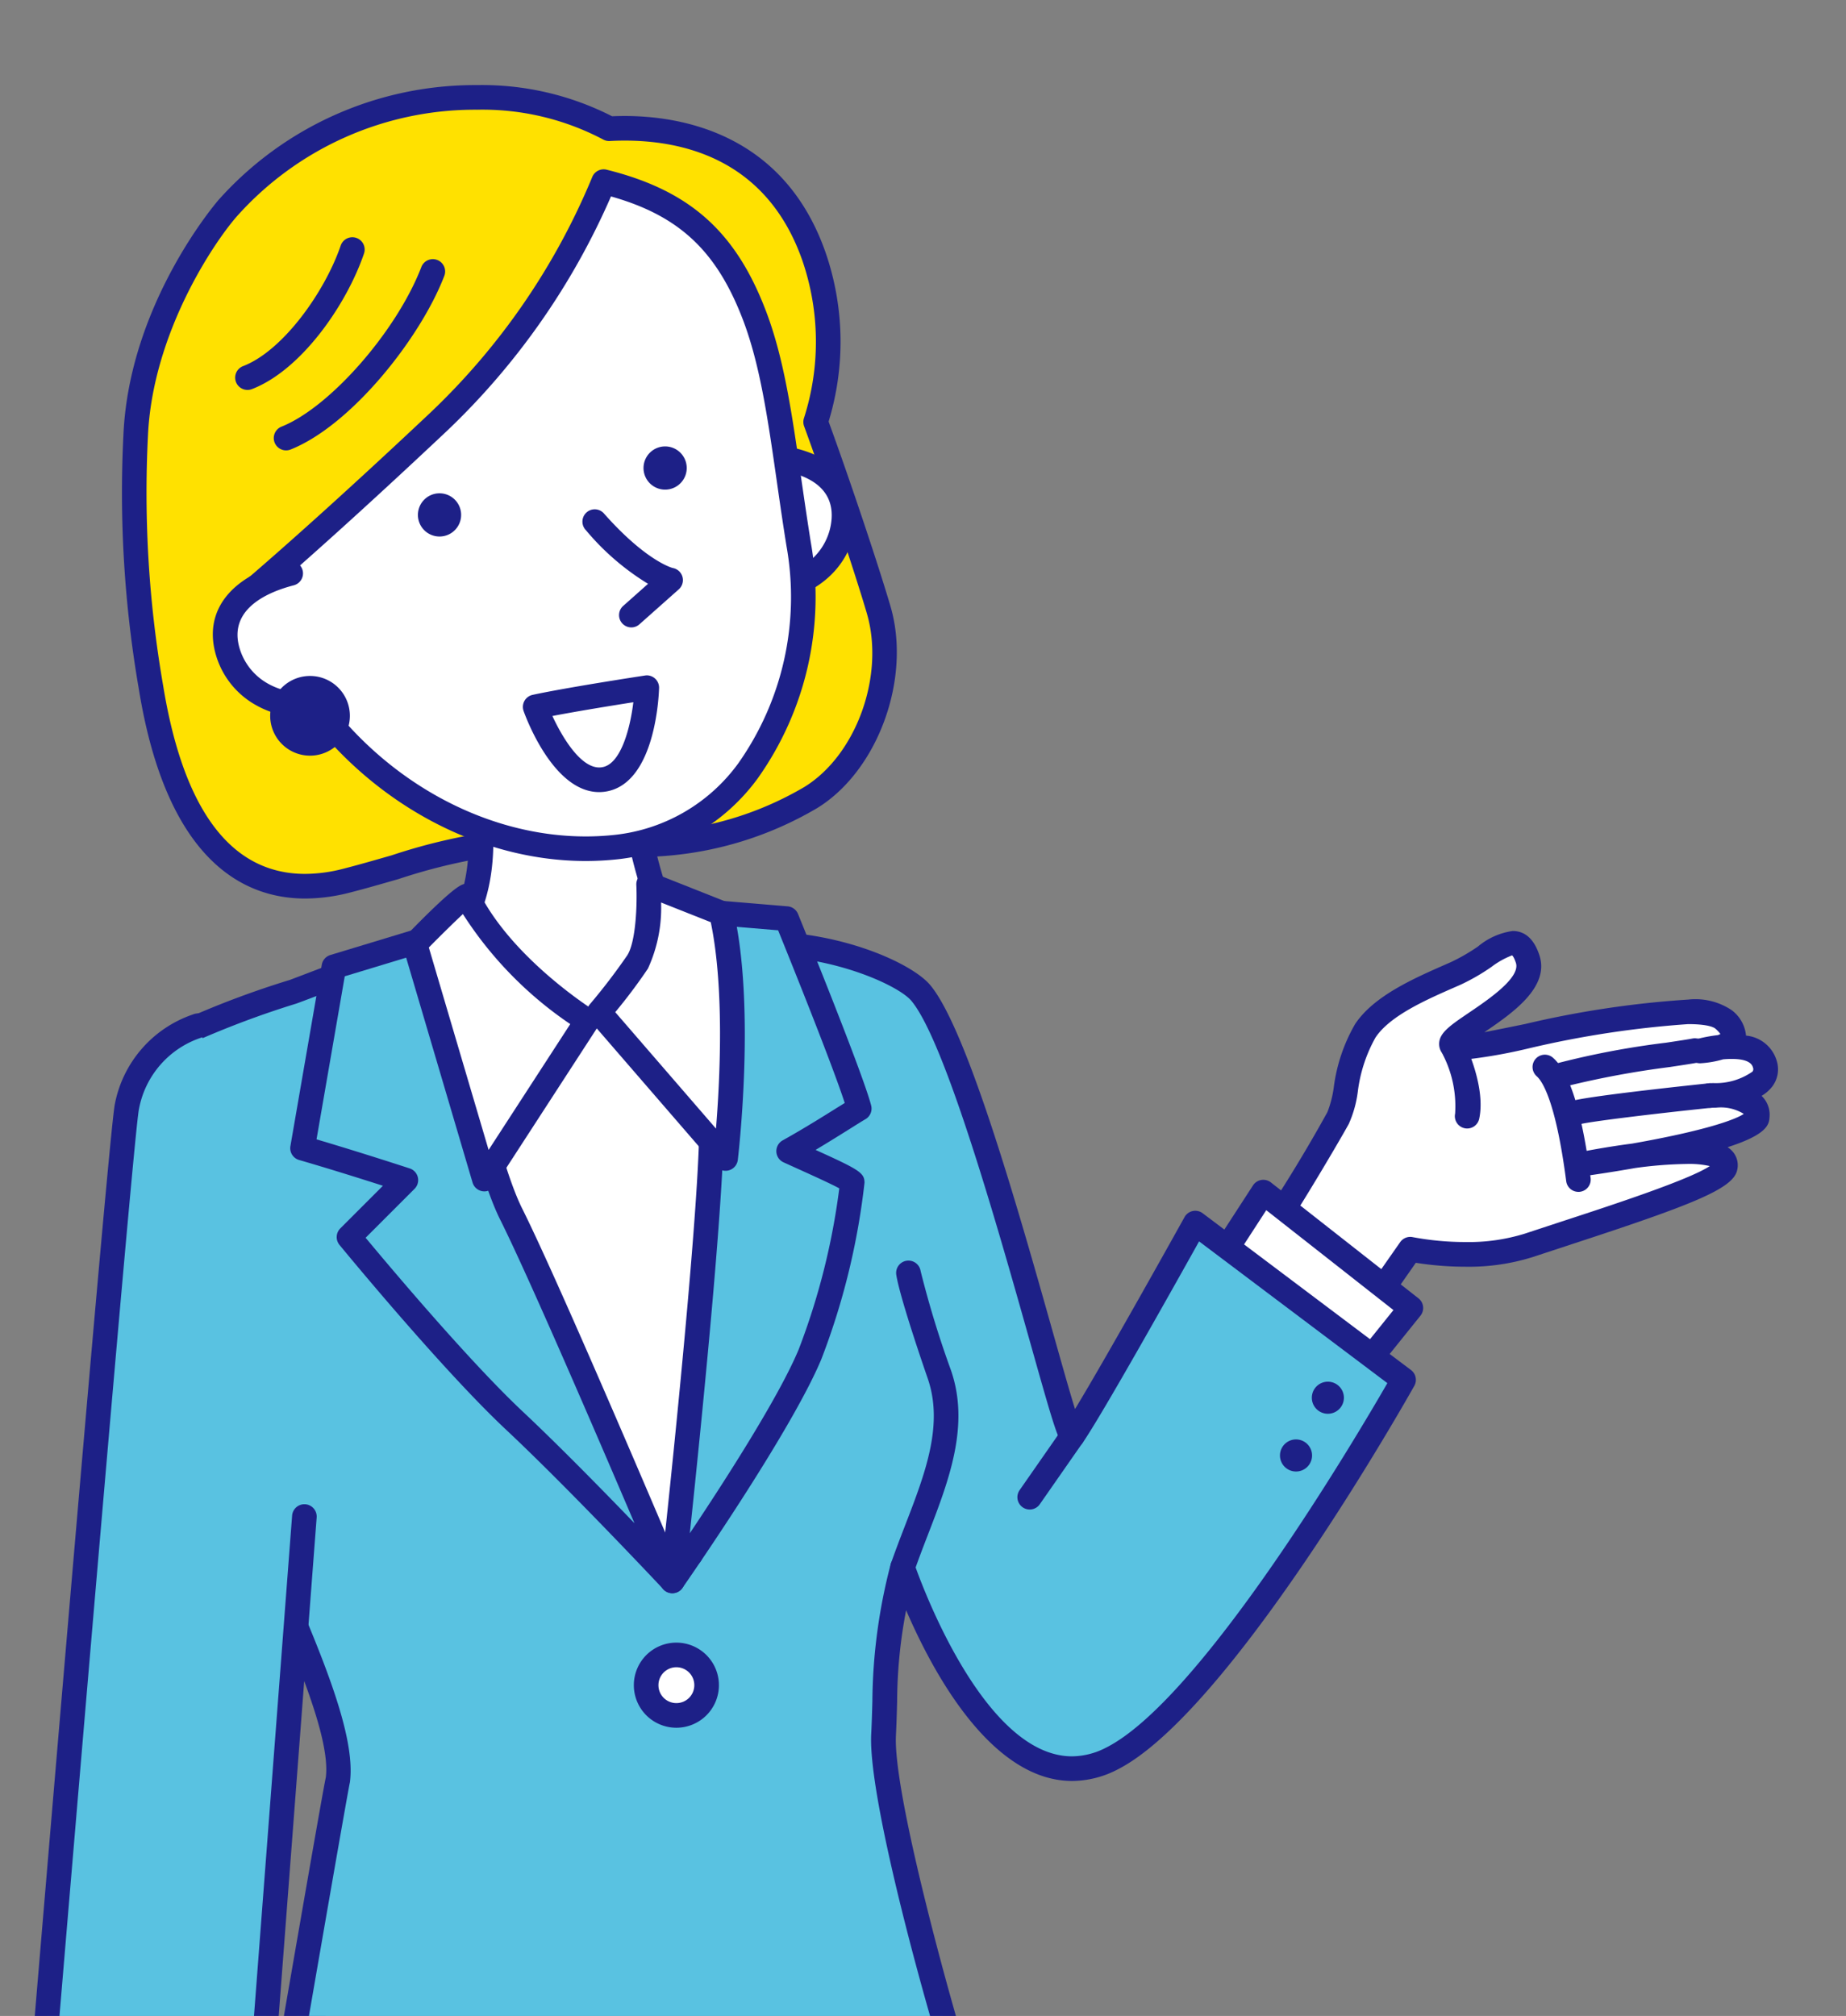 <svg id="グループ_10664" data-name="グループ 10664" xmlns="http://www.w3.org/2000/svg" xmlns:xlink="http://www.w3.org/1999/xlink" width="120.735" height="131.84" viewBox="0 0 120.735 131.84">
  <rect x="0" y="0" width="120.735" height="131.84" fill="#808080" stroke="none"/>
  <defs>
    <clipPath id="clip-path">
      <rect id="長方形_9762" data-name="長方形 9762" width="120.735" height="131.84" fill="none"/>
    </clipPath>
  </defs>
  <path id="パス_14628" data-name="パス 14628" d="M127.229,818.063h.985l-1-.09Z" transform="translate(-106.726 -686.223)" fill="#f9be00"/>
  <g id="グループ_10663" data-name="グループ 10663" transform="translate(0 0)">
    <g id="グループ_10662" data-name="グループ 10662" clip-path="url(#clip-path)">
      <path id="パス_14629" data-name="パス 14629" d="M158.968,831.838H125.537a.805.805,0,0,1-.8-.689l-2.516-17.255a.805.805,0,0,1,1.594-.232l2.416,16.566H158.27l1.878-13.149a.805.805,0,1,1,1.594.228l-1.977,13.84A.805.805,0,0,1,158.968,831.838Z" transform="translate(-102.53 -682.028)" fill="#1d2087"/>
      <path id="パス_14630" data-name="パス 14630" d="M103.228,73.051c-.839-2.853-2.79-8.652-4.121-12.276a17.308,17.308,0,0,0-.12-10.845C96.248,42.135,89.319,41.391,85.6,41.6c-6.06-3.461-17.692-3.04-24.939,5.182-.883,1-5.693,7.227-6.031,14.879a74.451,74.451,0,0,0,1,16.456c2,12.351,7.848,13.925,12.785,12.659,3.468-.889,7.892-2.427,10.507-2.532,3.858-.154,5.073.482,9.468.157A22.5,22.5,0,0,0,98.8,85.33c3.759-2.318,5.7-7.975,4.431-12.279" transform="translate(-45.756 -33.178)" fill="#ffe100"/>
      <path id="パス_14631" data-name="パス 14631" d="M61.522,87.745c-3.95,0-9.043-2.376-10.878-13.7a75.31,75.31,0,0,1-1.008-16.621c.381-8.645,6.173-15.31,6.231-15.376a22.48,22.48,0,0,1,16.9-7.5,18.7,18.7,0,0,1,8.83,2.039c.262-.011.537-.018.823-.018,3.736,0,10.41,1.156,13.13,8.9a17.886,17.886,0,0,1,.208,11.085c1.364,3.734,3.231,9.3,4.046,12.076,1.382,4.7-.807,10.741-4.78,13.192a23.02,23.02,0,0,1-10.77,3.186c-.941.07-1.738.093-2.449.1-1.158,0-2.09-.071-2.992-.14s-1.781-.136-2.889-.136c-.362,0-.748.007-1.166.024a36.926,36.926,0,0,0-7.119,1.613c-1.109.319-2.2.634-3.22.894A11.731,11.731,0,0,1,61.522,87.745ZM72.77,36.158a20.869,20.869,0,0,0-15.7,6.958c-1.521,1.726-5.534,7.674-5.83,14.382a73.822,73.822,0,0,0,.989,16.292c1.328,8.191,4.453,12.344,9.288,12.344a10.123,10.123,0,0,0,2.5-.336c1-.257,2.081-.568,3.174-.882a37.606,37.606,0,0,1,7.5-1.674,33.191,33.191,0,0,1,4.241.115c.912.069,1.773.135,2.869.135h0c.676,0,1.435-.025,2.33-.092a21.482,21.482,0,0,0,10.043-2.951c3.406-2.1,5.275-7.306,4.081-11.366-.826-2.808-2.744-8.521-4.1-12.226a.805.805,0,0,1-.015-.51A16.365,16.365,0,0,0,94.034,46c-2.271-6.465-7.568-7.822-11.611-7.822-.343,0-.667.01-.97.027a.805.805,0,0,1-.444-.1A16.9,16.9,0,0,0,72.77,36.158Z" transform="translate(-41.564 -28.983)" fill="#1d2087"/>
      <path id="パス_14632" data-name="パス 14632" d="M309.03,185.35c2.846.2,5.176,1.447,4.986,4.14a5.033,5.033,0,0,1-5.5,4.51" transform="translate(-258.825 -155.496)" fill="#fff"/>
      <path id="パス_14633" data-name="パス 14633" d="M304.717,190.624q-.225,0-.452-.016a.805.805,0,1,1,.114-1.607,4.483,4.483,0,0,0,3.178-.989,3.928,3.928,0,0,0,1.461-2.774c.183-2.579-2.578-3.162-4.239-3.28a.805.805,0,0,1,.114-1.607c3.792.268,5.935,2.138,5.732,5a5.524,5.524,0,0,1-2.046,3.906A6.062,6.062,0,0,1,304.717,190.624Z" transform="translate(-254.63 -151.301)" fill="#1d2087"/>
      <path id="パス_14634" data-name="パス 14634" d="M502.622,404.662c.727-.472,4.978-7.4,6.562-10.243.582-1.046.506-3.78,1.778-5.7,1.145-1.73,3.8-2.824,5.916-3.753,2.355-1.035,3.936-3.3,4.706-.94.857,2.627-6.222,5.166-4.787,5.785,1.007.434,15.462-3.729,17.593-1.846s-1.531,2.069-1.531,2.069,3.768-1.054,4.247.9-3.576,2.014-3.576,2.014,3.169-.221,3.063,1.336-11.01,3.078-11.01,3.078,9.4-1.849,8.909.29c-.261,1.133-7.858,3.431-12.838,5.092A17.178,17.178,0,0,1,513.9,403l-4.1,5.859Z" transform="translate(-421.665 -321.3)" fill="#fff"/>
      <path id="パス_14635" data-name="パス 14635" d="M505.61,405.465a.8.8,0,0,1-.405-.11l-7.183-4.193a.805.805,0,0,1-.032-1.371,99.023,99.023,0,0,0,6.3-9.959,7,7,0,0,0,.416-1.627,11.052,11.052,0,0,1,1.394-4.128c1.215-1.836,3.825-2.978,5.922-3.9l.341-.15A12.311,12.311,0,0,0,514.142,379a4.506,4.506,0,0,1,2.261-1.01c.818,0,1.408.536,1.752,1.592.681,2.088-1.764,3.781-3.6,5.026.762-.146,1.7-.337,2.659-.533a64.216,64.216,0,0,1,10.675-1.6,4.267,4.267,0,0,1,2.84.693,2.358,2.358,0,0,1,.939,1.664,2.311,2.311,0,0,1,2.026,1.716,1.864,1.864,0,0,1-.3,1.6,2.439,2.439,0,0,1-.71.624q.032.031.063.064a1.7,1.7,0,0,1,.459,1.307c-.031.462-.077,1.133-2.743,1.986a1.572,1.572,0,0,1,.369.334,1.359,1.359,0,0,1,.254,1.175c-.279,1.212-2.855,2.234-10.985,4.891l-2.383.784a13.96,13.96,0,0,1-4.4.634,20.947,20.947,0,0,1-3.247-.258l-3.8,5.437A.8.8,0,0,1,505.61,405.465Zm-5.945-5.208,5.71,3.333,3.672-5.251a.806.806,0,0,1,.827-.326,18.7,18.7,0,0,0,3.445.319,12.368,12.368,0,0,0,3.886-.551l2.392-.787c3.2-1.045,8.365-2.734,9.7-3.63a6.041,6.041,0,0,0-1.5-.138,26.982,26.982,0,0,0-3.369.264c-1.655.292-2.934.47-2.934.47a.805.805,0,0,1-.267-1.588s1.341-.264,2.992-.479c4.764-.839,6.756-1.568,7.3-1.941a2.824,2.824,0,0,0-1.794-.408l-.382.011a.805.805,0,0,1-.07-1.609l.242-.01a4.178,4.178,0,0,0,2.574-.75.265.265,0,0,0,.034-.259c-.093-.378-.566-.57-1.406-.57-.186,0-.37.01-.547.027a6.644,6.644,0,0,1-1.471.256.805.805,0,0,1-.258-1.58,9.81,9.81,0,0,1,1.383-.26,1.422,1.422,0,0,0,.168-.074,2.152,2.152,0,0,0-.336-.355c-.055-.048-.4-.29-1.774-.29a64.574,64.574,0,0,0-10.354,1.569,34.024,34.024,0,0,1-4.683.8,1.408,1.408,0,0,1-.569-.1,1.044,1.044,0,0,1-.675-.866c-.074-.781.65-1.272,1.964-2.163,1.259-.853,3.366-2.282,3.051-3.246-.133-.408-.246-.491-.247-.492a5.366,5.366,0,0,0-1.348.754,13.578,13.578,0,0,1-2.022,1.166l-.344.151c-1.9.833-4.272,1.869-5.225,3.309a9.663,9.663,0,0,0-1.154,3.537,7.434,7.434,0,0,1-.592,2.112C505.033,391.8,501.453,397.9,499.666,400.257Z" transform="translate(-417.471 -317.105)" fill="#1d2087"/>
      <path id="パス_14636" data-name="パス 14636" d="M627.322,433.228c1.394,1.224,2.022,6.047,2.194,7.362" transform="translate(-526.28 -363.449)" fill="#fff"/>
      <path id="パス_14637" data-name="パス 14637" d="M625.32,437.2a.805.805,0,0,1-.8-.7c-.686-5.268-1.576-6.553-1.927-6.861a.805.805,0,0,1,1.063-1.21c1.092.959,1.9,3.531,2.461,7.863a.806.806,0,0,1-.8.909Z" transform="translate(-522.085 -359.254)" fill="#1d2087"/>
      <path id="パス_14638" data-name="パス 14638" d="M648.4,444.809s-8.053.843-8.854,1.136" transform="translate(-536.534 -373.164)" fill="#fff"/>
      <path id="パス_14639" data-name="パス 14639" d="M635.412,442.549a.811.811,0,0,1-.767-.538.8.8,0,0,1,.474-1.017c.831-.3,7.135-.981,9.047-1.181a.805.805,0,0,1,.168,1.6c-3.855.4-8.15.923-8.666,1.093A.815.815,0,0,1,635.412,442.549Z" transform="translate(-532.384 -368.969)" fill="#1d2087"/>
      <path id="パス_14640" data-name="パス 14640" d="M642.832,426.575c-.969.195-7.107.994-8.711,1.581" transform="translate(-531.984 -357.867)" fill="#fff"/>
      <path id="パス_14641" data-name="パス 14641" d="M629.925,424.766a.805.805,0,0,1-.276-1.562,54.768,54.768,0,0,1,7.118-1.343c.818-.124,1.452-.219,1.711-.271a.805.805,0,0,1,.318,1.579c-.27.054-.933.155-1.788.284a59.573,59.573,0,0,0-6.806,1.263A.8.8,0,0,1,629.925,424.766Z" transform="translate(-527.788 -353.672)" fill="#1d2087"/>
      <path id="パス_14642" data-name="パス 14642" d="M590.557,426.413s1.219,2.516.836,4.315" transform="translate(-495.437 -357.731)" fill="#fff"/>
      <path id="パス_14643" data-name="パス 14643" d="M587.2,427.338a.806.806,0,0,1-.789-.973,7.361,7.361,0,0,0-.773-3.8.805.805,0,1,1,1.449-.7c.055.113,1.335,2.788.9,4.834A.806.806,0,0,1,587.2,427.338Z" transform="translate(-491.241 -353.536)" fill="#1d2087"/>
      <path id="パス_14644" data-name="パス 14644" d="M488.037,490.245l4.014-6.189,9.652,7.579-3.545,4.408" transform="translate(-409.429 -406.09)" fill="#fff"/>
      <path id="パス_14645" data-name="パス 14645" d="M493.962,492.654a.805.805,0,0,1-.627-1.31l3.035-3.773-8.318-6.532-3.534,5.449a.805.805,0,1,1-1.351-.876l4.014-6.189a.805.805,0,0,1,1.173-.2l9.652,7.579a.805.805,0,0,1,.13,1.138l-3.545,4.408A.8.8,0,0,1,493.962,492.654Z" transform="translate(-405.234 -401.895)" fill="#1d2087"/>
      <path id="パス_14646" data-name="パス 14646" d="M74.67,437.963c-.154.594-3.531,20.195-3.531,20.195s7.157,4.536,23.881,4c8.134-.263,20.9-3.928,20.5-4.721s-5.382-17.839-5.153-22.462c.191-3.86-.1-5.207,1.246-10.956,0,0,5.5,16.506,13.589,12.55,7.214-3.527,19.171-24.816,19.171-24.816L130.751,401.5s-6.577,11.838-8.033,13.928c-.424.608-6.42-24.837-9.925-28.986-1.175-1.391-6.379-3.568-11.7-3.152-2.555.2-25.643,1.678-25.643,1.678s-3.643,1.391-3.717,1.41a60.105,60.105,0,0,0-7.053,2.665c-3.151,1.824-1.874,13.925-.958,17.591,2.967,11.869,11.665,25.891,10.945,31.331" transform="translate(-52.581 -321.51)" fill="#59c2e1"/>
      <path id="パス_14647" data-name="パス 14647" d="M88.1,458.809h0c-14.841,0-21.318-4-21.586-4.166a.805.805,0,0,1-.363-.817c.346-2.01,3.387-19.652,3.545-20.26.342-2.633-2.1-8.249-4.684-14.195-2.292-5.271-4.889-11.245-6.262-16.739-.787-3.149-2.51-16.257,1.336-18.483a59.639,59.639,0,0,1,7.265-2.75c.185-.067,3.621-1.379,3.621-1.38a.806.806,0,0,1,.236-.051c.231-.015,23.111-1.48,25.632-1.677q.709-.055,1.412-.054c5.162,0,9.76,2.063,10.965,3.489,2.442,2.89,5.835,14.925,8.081,22.889.527,1.87,1.036,3.674,1.4,4.851,2.234-3.686,7.106-12.451,7.162-12.553a.805.805,0,0,1,1.188-.252l13.622,10.25a.805.805,0,0,1,.218,1.038c-.493.878-12.164,21.549-19.519,25.145a6.483,6.483,0,0,1-2.859.694c-5.323,0-9.15-7.193-10.858-11.167a32.128,32.128,0,0,0-.589,5.982c-.018.667-.037,1.382-.078,2.212-.212,4.291,4.6,21.025,5.074,22.072a1.086,1.086,0,0,1-.046.868c-.882,1.48-13.886,4.773-21.154,5.008Q89.433,458.81,88.1,458.809Zm-20.265-5.275c1.694.867,8.108,3.664,20.264,3.664h0q1.306,0,2.7-.044c7.286-.235,17.518-3.087,19.591-4.133-1.081-3.2-5.24-17.87-5.022-22.285.04-.816.059-1.52.077-2.176a36.334,36.334,0,0,1,1.19-8.923.805.805,0,0,1,1.548-.072c.042.126,4.277,12.612,10.32,12.612a4.89,4.89,0,0,0,2.151-.531c6.237-3.049,16.46-20.385,18.473-23.876L126.813,398.5c-1.521,2.727-6.371,11.388-7.626,13.189a.847.847,0,0,1-.677.356c-.79,0-.79,0-2.763-7-2.074-7.354-5.545-19.663-7.761-22.287-.837-.99-5.031-2.918-9.734-2.918q-.64,0-1.287.049c-2.436.19-23.715,1.554-25.532,1.671-3.577,1.366-3.636,1.381-3.7,1.4a60.041,60.041,0,0,0-6.841,2.579c-2.4,1.389-1.646,12.435-.58,16.7,1.341,5.365,3.91,11.274,6.177,16.487,2.793,6.424,5.2,11.971,4.785,15.144C71.13,434.508,69.179,445.755,67.838,453.535Z" transform="translate(-48.388 -317.316)" fill="#1d2087"/>
      <path id="パス_14648" data-name="パス 14648" d="M162.217,302.135s1.649,5.962-.928,9.927-4.805,4.184-4.805,4.184,10.727,13.265,15.993,12.556c6.873-.925,7.93-11.9,7.93-11.9s-2.345.936-5.12-4.417-2.942-12.9-2.942-12.9" transform="translate(-131.278 -251.338)" fill="#fff"/>
      <path id="パス_14649" data-name="パス 14649" d="M167.883,325.44c-5.637,0-15.127-11.529-16.22-12.881a.805.805,0,0,1,.547-1.308s1.928-.312,4.209-3.822c2.353-3.619.843-9.217.827-9.273a.805.805,0,0,1,1.552-.429c.071.258,1.714,6.36-1.029,10.58a11.287,11.287,0,0,1-4.128,4.117c3.391,4.016,10.874,11.879,14.533,11.387,5.06-.681,6.684-7.722,7.107-10.265-1.16-.194-2.987-1.18-4.9-4.878-2.829-5.456-3.025-12.935-3.032-13.251a.805.805,0,0,1,1.61-.036c0,.074.2,7.426,2.852,12.545,2.329,4.493,4.123,4.033,4.14,4.027a.843.843,0,0,1,.759.147.809.809,0,0,1,.308.691c-.046.474-1.2,11.618-8.625,12.616A3.8,3.8,0,0,1,167.883,325.44Z" transform="translate(-127.084 -247.144)" fill="#1d2087"/>
      <path id="パス_14650" data-name="パス 14650" d="M188.767,433.245a.805.805,0,0,1-.668-.356,120.682,120.682,0,0,0-7.478-9.708c-4.638-5.444-9.233-26.424-9.426-27.315a.805.805,0,0,1,1.574-.342c.047.214,4.7,21.473,9.078,26.612,3.112,3.653,5.511,6.909,6.721,8.609,4.611-12.782,1.59-33.478,1.11-35.332a.806.806,0,0,1,1.393-.789c.412.557,4.2,24.622-1.562,38.131a.805.805,0,0,1-.665.486Q188.805,433.245,188.767,433.245Z" transform="translate(-143.605 -330.787)" fill="#1d2087"/>
      <path id="パス_14651" data-name="パス 14651" d="M139.665,97.475c-.951-5.893-1.36-10.978-2.909-15.009-2.01-5.229-5.046-7.5-9.847-8.7a45.7,45.7,0,0,1-10.767,15.682c-6,5.657-10.05,9.211-11.926,10.825a30.027,30.027,0,0,0,3.2,6.8c4.263,6.313,12.052,11.116,20.351,10.2,8.914-.98,13.341-10.843,11.895-19.806" transform="translate(-87.429 -61.887)" fill="#fff"/>
      <path id="パス_14652" data-name="パス 14652" d="M121.54,114h0c-7.264,0-14.538-4.089-18.982-10.67a30.766,30.766,0,0,1-3.3-6.992.805.805,0,0,1,.237-.871c1.875-1.614,5.914-5.162,11.9-10.8a44.929,44.929,0,0,0,10.569-15.386.805.805,0,0,1,.946-.491c5.4,1.343,8.412,4.006,10.4,9.19,1.2,3.116,1.718,6.747,2.321,10.951.194,1.354.4,2.761.631,4.218a20.5,20.5,0,0,1-3.475,15.454,13.081,13.081,0,0,1-9.126,5.281A19.514,19.514,0,0,1,121.54,114ZM100.961,96.332a28.313,28.313,0,0,0,2.93,6.1c4.149,6.144,10.911,9.96,17.647,9.961a17.781,17.781,0,0,0,1.948-.107,11.506,11.506,0,0,0,8.021-4.655,18.868,18.868,0,0,0,3.167-14.222c-.237-1.467-.44-2.883-.635-4.246-.589-4.108-1.1-7.656-2.23-10.6-1.717-4.468-4.163-6.767-8.614-8.025a47.081,47.081,0,0,1-10.7,15.307C106.9,91.115,102.993,94.572,100.961,96.332Z" transform="translate(-83.234 -57.692)" fill="#1d2087"/>
      <path id="パス_14653" data-name="パス 14653" d="M112.006,117.868a.805.805,0,0,1-.3-1.554c3.156-1.258,7.509-6.22,9.132-10.411a.805.805,0,1,1,1.5.582c-1.587,4.1-6.1,9.755-10.037,11.325A.8.8,0,0,1,112.006,117.868Z" transform="translate(-93.29 -88.414)" fill="#1d2087"/>
      <path id="パス_14654" data-name="パス 14654" d="M96.31,106.309a.805.805,0,0,1-.289-1.557c2.624-1.01,5.357-4.878,6.384-7.884a.805.805,0,0,1,1.524.521c-1.153,3.375-4.114,7.629-7.33,8.866A.8.8,0,0,1,96.31,106.309Z" transform="translate(-80.122 -80.808)" fill="#1d2087"/>
      <path id="パス_14655" data-name="パス 14655" d="M241.686,212.011c3.071,3.458,4.936,3.794,4.936,3.794l-2.571,2.285" transform="translate(-202.758 -177.863)" fill="#fff"/>
      <path id="パス_14656" data-name="パス 14656" d="M239.857,214.7a.805.805,0,0,1-.535-1.407l1.626-1.445a16.444,16.444,0,0,1-4.059-3.5.805.805,0,1,1,1.2-1.07c2.762,3.11,4.461,3.534,4.477,3.537a.805.805,0,0,1,.392,1.394l-2.571,2.285A.8.8,0,0,1,239.857,214.7Z" transform="translate(-198.563 -173.668)" fill="#1d2087"/>
      <path id="パス_14657" data-name="パス 14657" d="M217.354,280.465s1.921,5.369,4.642,4.714c2.489-.6,2.655-5.968,2.655-5.968s-5.011.762-7.3,1.255" transform="translate(-182.345 -234.238)" fill="#fff"/>
      <path id="パス_14658" data-name="パス 14658" d="M220.456,274.21a.805.805,0,0,1,.8.83c-.019.612-.271,6-3.271,6.727a2.778,2.778,0,0,1-.65.078c-2.956,0-4.745-4.76-4.939-5.3a.805.805,0,0,1,.588-1.059c2.283-.493,7.14-1.233,7.346-1.264A.8.8,0,0,1,220.456,274.21Zm-3.116,6.024a1.15,1.15,0,0,0,.273-.033c1.169-.282,1.759-2.566,1.96-4.233-1.306.205-3.619.578-5.294.9C214.909,278.231,216.1,280.234,217.34,280.234Z" transform="translate(-178.15 -230.043)" fill="#1d2087"/>
      <path id="パス_14659" data-name="パス 14659" d="M95.722,232.8c-2.763.712-4.83,2.358-4.157,4.972a5.033,5.033,0,0,0,6.222,3.443" transform="translate(-76.71 -195.302)" fill="#fff"/>
      <path id="パス_14660" data-name="パス 14660" d="M92.212,238a6.012,6.012,0,0,1-2.918-.75,5.524,5.524,0,0,1-2.717-3.473c-.716-2.779,1.054-5,4.736-5.952a.805.805,0,0,1,.4,1.56c-1.613.416-4.223,1.487-3.578,3.991a3.928,3.928,0,0,0,1.938,2.465,4.483,4.483,0,0,0,3.3.4.805.805,0,0,1,.4,1.56A6.282,6.282,0,0,1,92.212,238Z" transform="translate(-72.501 -191.107)" fill="#1d2087"/>
      <path id="パス_14661" data-name="パス 14661" d="M114.506,281.313a1.8,1.8,0,1,0,1.752-1.846,1.8,1.8,0,0,0-1.752,1.846" transform="translate(-96.062 -234.453)" fill="#fff"/>
      <path id="パス_14662" data-name="パス 14662" d="M112.109,279.681a2.606,2.606,0,1,1,.07,0Z" transform="translate(-91.867 -230.263)" fill="#1d2087"/>
      <line id="線_269" data-name="線 269" x1="2.787" y2="3.997" transform="translate(67.351 93.917)" fill="#f9be00"/>
      <path id="線_270" data-name="線 270" d="M-4.2.607a.8.8,0,0,1-.46-.145.805.805,0,0,1-.2-1.121l2.787-4a.805.805,0,0,1,1.121-.2.805.805,0,0,1,.2,1.121l-2.787,4A.8.8,0,0,1-4.2.607Z" transform="translate(71.546 98.112)" fill="#1d2087"/>
      <path id="パス_14663" data-name="パス 14663" d="M532.68,562.048A1.049,1.049,0,1,0,533.729,561a1.049,1.049,0,0,0-1.049,1.049" transform="translate(-446.882 -470.64)" fill="#1d2087"/>
      <path id="パス_14664" data-name="パス 14664" d="M519.748,585.493a1.049,1.049,0,1,0,1.049-1.049,1.049,1.049,0,0,0-1.049,1.049" transform="translate(-436.033 -490.308)" fill="#1d2087"/>
      <path id="パス_14665" data-name="パス 14665" d="M262.371,673.928a1.978,1.978,0,1,0,1.978-1.978,1.978,1.978,0,0,0-1.978,1.978" transform="translate(-220.111 -563.72)" fill="#fff"/>
      <path id="楕円形_92" data-name="楕円形 92" d="M2.783,0A2.783,2.783,0,1,1,0,2.783,2.787,2.787,0,0,1,2.783,0Zm0,3.956A1.173,1.173,0,1,0,1.611,2.783,1.174,1.174,0,0,0,2.783,3.956Z" transform="translate(40.301 110.208) rotate(-45)" fill="#1d2087"/>
      <path id="パス_14666" data-name="パス 14666" d="M362.311,532.706a.806.806,0,0,1-.761-1.07c.294-.846.617-1.683.936-2.51,1.3-3.369,2.526-6.55,1.46-9.608-.018-.052-1.807-5.19-2.048-6.754a.805.805,0,1,1,1.592-.245,64.863,64.863,0,0,0,1.977,6.469c1.261,3.616-.131,7.227-1.478,10.718-.313.811-.629,1.63-.917,2.46A.806.806,0,0,1,362.311,532.706Z" transform="translate(-303.278 -429.395)" fill="#1d2087"/>
      <path id="パス_14667" data-name="パス 14667" d="M169.714,201.5a1.413,1.413,0,1,0,1.588-1.212,1.413,1.413,0,0,0-1.588,1.212" transform="translate(-142.368 -168.014)" fill="#1d2087"/>
      <path id="パス_14668" data-name="パス 14668" d="M261.314,182.481a1.413,1.413,0,1,0,1.588-1.212,1.413,1.413,0,0,0-1.588,1.212" transform="translate(-219.213 -152.062)" fill="#1d2087"/>
      <path id="パス_14669" data-name="パス 14669" d="M25.938,416.164a6.971,6.971,0,0,0-4.766,5.334c-.413,1.9-5.828,66.754-5.828,66.754l14.379.18L32.779,448.3" transform="translate(-12.873 -349.133)" fill="#59c2e1"/>
      <path id="パス_14670" data-name="パス 14670" d="M25.529,485.324h-.01l-14.379-.18a.805.805,0,0,1-.792-.872c.221-2.65,5.424-64.933,5.844-66.859a7.733,7.733,0,0,1,5.1-5.849.876.876,0,0,1,1.123.411A.742.742,0,0,1,22.048,413l-.156.063a6.088,6.088,0,0,0-4.128,4.7c-.334,1.595-4.188,47.207-5.74,65.788l12.759.159,3-39.373a.805.805,0,1,1,1.606.122l-3.056,40.127A.805.805,0,0,1,25.529,485.324Z" transform="translate(-8.678 -345.219)" fill="#1d2087"/>
      <path id="パス_14671" data-name="パス 14671" d="M190.823,441.41s13.237,32.073,13.237,31.534,4.018-32.433,4.018-32.433Z" transform="translate(-160.087 -369.559)" fill="#fff"/>
      <path id="パス_14672" data-name="パス 14672" d="M122.838,393.545l2.053-11.862,6.869-2.082s2.544,13.9,4.725,18.259c2.632,5.263,10.541,23.985,10.541,23.985s-6.08-6.491-10.309-10.456-10.838-12.028-10.838-12.028l3.718-3.718c-4.185-1.367-6.758-2.1-6.758-2.1" transform="translate(-103.053 -318.459)" fill="#59c2e1"/>
      <path id="パス_14673" data-name="パス 14673" d="M127.565,374.6a.805.805,0,0,1,.792.66c.025.138,2.548,13.834,4.653,18.043,2.613,5.226,10.483,23.844,10.563,24.032a.805.805,0,0,1-1.33.864c-.061-.065-6.111-6.517-10.272-10.419-4.22-3.956-10.639-11.774-10.91-12.1a.805.805,0,0,1,.053-1.08l2.788-2.788c-3.385-1.087-5.455-1.677-5.478-1.684a.805.805,0,0,1-.573-.912l2.053-11.862a.805.805,0,0,1,.56-.633l6.869-2.082A.8.8,0,0,1,127.565,374.6Zm12.788,39.279c-2.483-5.817-6.951-16.189-8.784-19.855-1.908-3.817-4.025-14.42-4.63-17.588l-5.534,1.677-1.846,10.664c1.039.307,3.189.956,6.092,1.9a.805.805,0,0,1,.319,1.335l-3.2,3.2c1.575,1.895,6.8,8.107,10.3,11.389C135.366,408.757,138.222,411.669,140.353,413.88Z" transform="translate(-98.857 -314.265)" fill="#1d2087"/>
      <path id="パス_14674" data-name="パス 14674" d="M272.573,381.569a84.386,84.386,0,0,0-3.077-12.755l8.043.674s4.209,10.32,4.748,12.417c-.719.419-2.566,1.642-4.616,2.787,1.921.878,4.153,1.843,4.153,2.065a45.824,45.824,0,0,1-2.758,11.22c-1.983,4.758-9.006,14.818-9.006,14.818s3.013-27.347,2.511-31.226" transform="translate(-226.089 -309.41)" fill="#59c2e1"/>
      <path id="パス_14675" data-name="パス 14675" d="M265.3,363.814l.067,0,8.043.674a.805.805,0,0,1,.678.5c.173.423,4.236,10.4,4.782,12.521a.805.805,0,0,1-.374.9c-.225.131-.564.344-.985.608-.627.393-1.408.882-2.276,1.4,2.87,1.3,3.2,1.5,3.2,2.151a46.448,46.448,0,0,1-2.82,11.53c-1.993,4.783-8.8,14.556-9.089,14.969a.805.805,0,0,1-1.461-.549c1.039-9.425,2.9-28.042,2.513-31.034a84.065,84.065,0,0,0-3.043-12.607.805.805,0,0,1,.765-1.057Zm7.484,2.241-6.354-.532a79.263,79.263,0,0,1,2.746,11.749c.409,3.16-1.383,20.832-2.165,28.214,2.208-3.3,5.811-8.879,7.117-12.013a45.31,45.31,0,0,0,2.658-10.542c-.55-.3-1.753-.844-2.677-1.262l-.968-.439a.805.805,0,0,1-.058-1.436c1.38-.77,2.667-1.577,3.574-2.145l.486-.3C276.333,374.838,273.534,367.9,272.785,366.054Z" transform="translate(-221.894 -305.215)" fill="#1d2087"/>
      <path id="パス_14676" data-name="パス 14676" d="M171.92,363.792a30.072,30.072,0,0,0-3.415,3.146l4.538,15.368,6.725-10.365s-5.572-3.475-7.849-8.148" transform="translate(-141.364 -305.197)" fill="#fff"/>
      <path id="パス_14677" data-name="パス 14677" d="M168.849,378.916a.806.806,0,0,1-.773-.577l-4.538-15.368a.805.805,0,0,1,.194-.789c3.14-3.235,3.592-3.326,3.835-3.374a.805.805,0,0,1,.882.437c2.15,4.414,7.5,7.784,7.551,7.818a.805.805,0,0,1,.249,1.122l-6.725,10.365A.805.805,0,0,1,168.849,378.916Zm-3.632-15.948,3.909,13.237,5.34-8.23a24.867,24.867,0,0,1-7.022-7.195C166.919,361.271,166.033,362.137,165.216,362.967Z" transform="translate(-137.169 -301.002)" fill="#1d2087"/>
      <path id="パス_14678" data-name="パス 14678" d="M246.506,359.049s.18,3.685-.719,5.078a40.593,40.593,0,0,1-2.516,3.3l8.268,9.556s1.168-9.841-.27-16.042Z" transform="translate(-204.088 -301.218)" fill="#fff"/>
      <path id="パス_14679" data-name="パス 14679" d="M242.312,354.049a.8.8,0,0,1,.3.057l4.763,1.887a.805.805,0,0,1,.488.567c1.453,6.266.333,15.911.285,16.319a.805.805,0,0,1-1.409.432l-8.268-9.556a.805.805,0,0,1-.005-1.048,40.037,40.037,0,0,0,2.454-3.211c.553-.857.656-3.277.591-4.6a.805.805,0,0,1,.8-.845Zm4.068,3.284-3.25-1.288a9.5,9.5,0,0,1-.861,4.324,35.587,35.587,0,0,1-2.137,2.848l6.589,7.616C246.968,367.806,247.29,361.71,246.38,357.333Z" transform="translate(-199.893 -297.023)" fill="#1d2087"/>
    </g>
  </g>
</svg>
